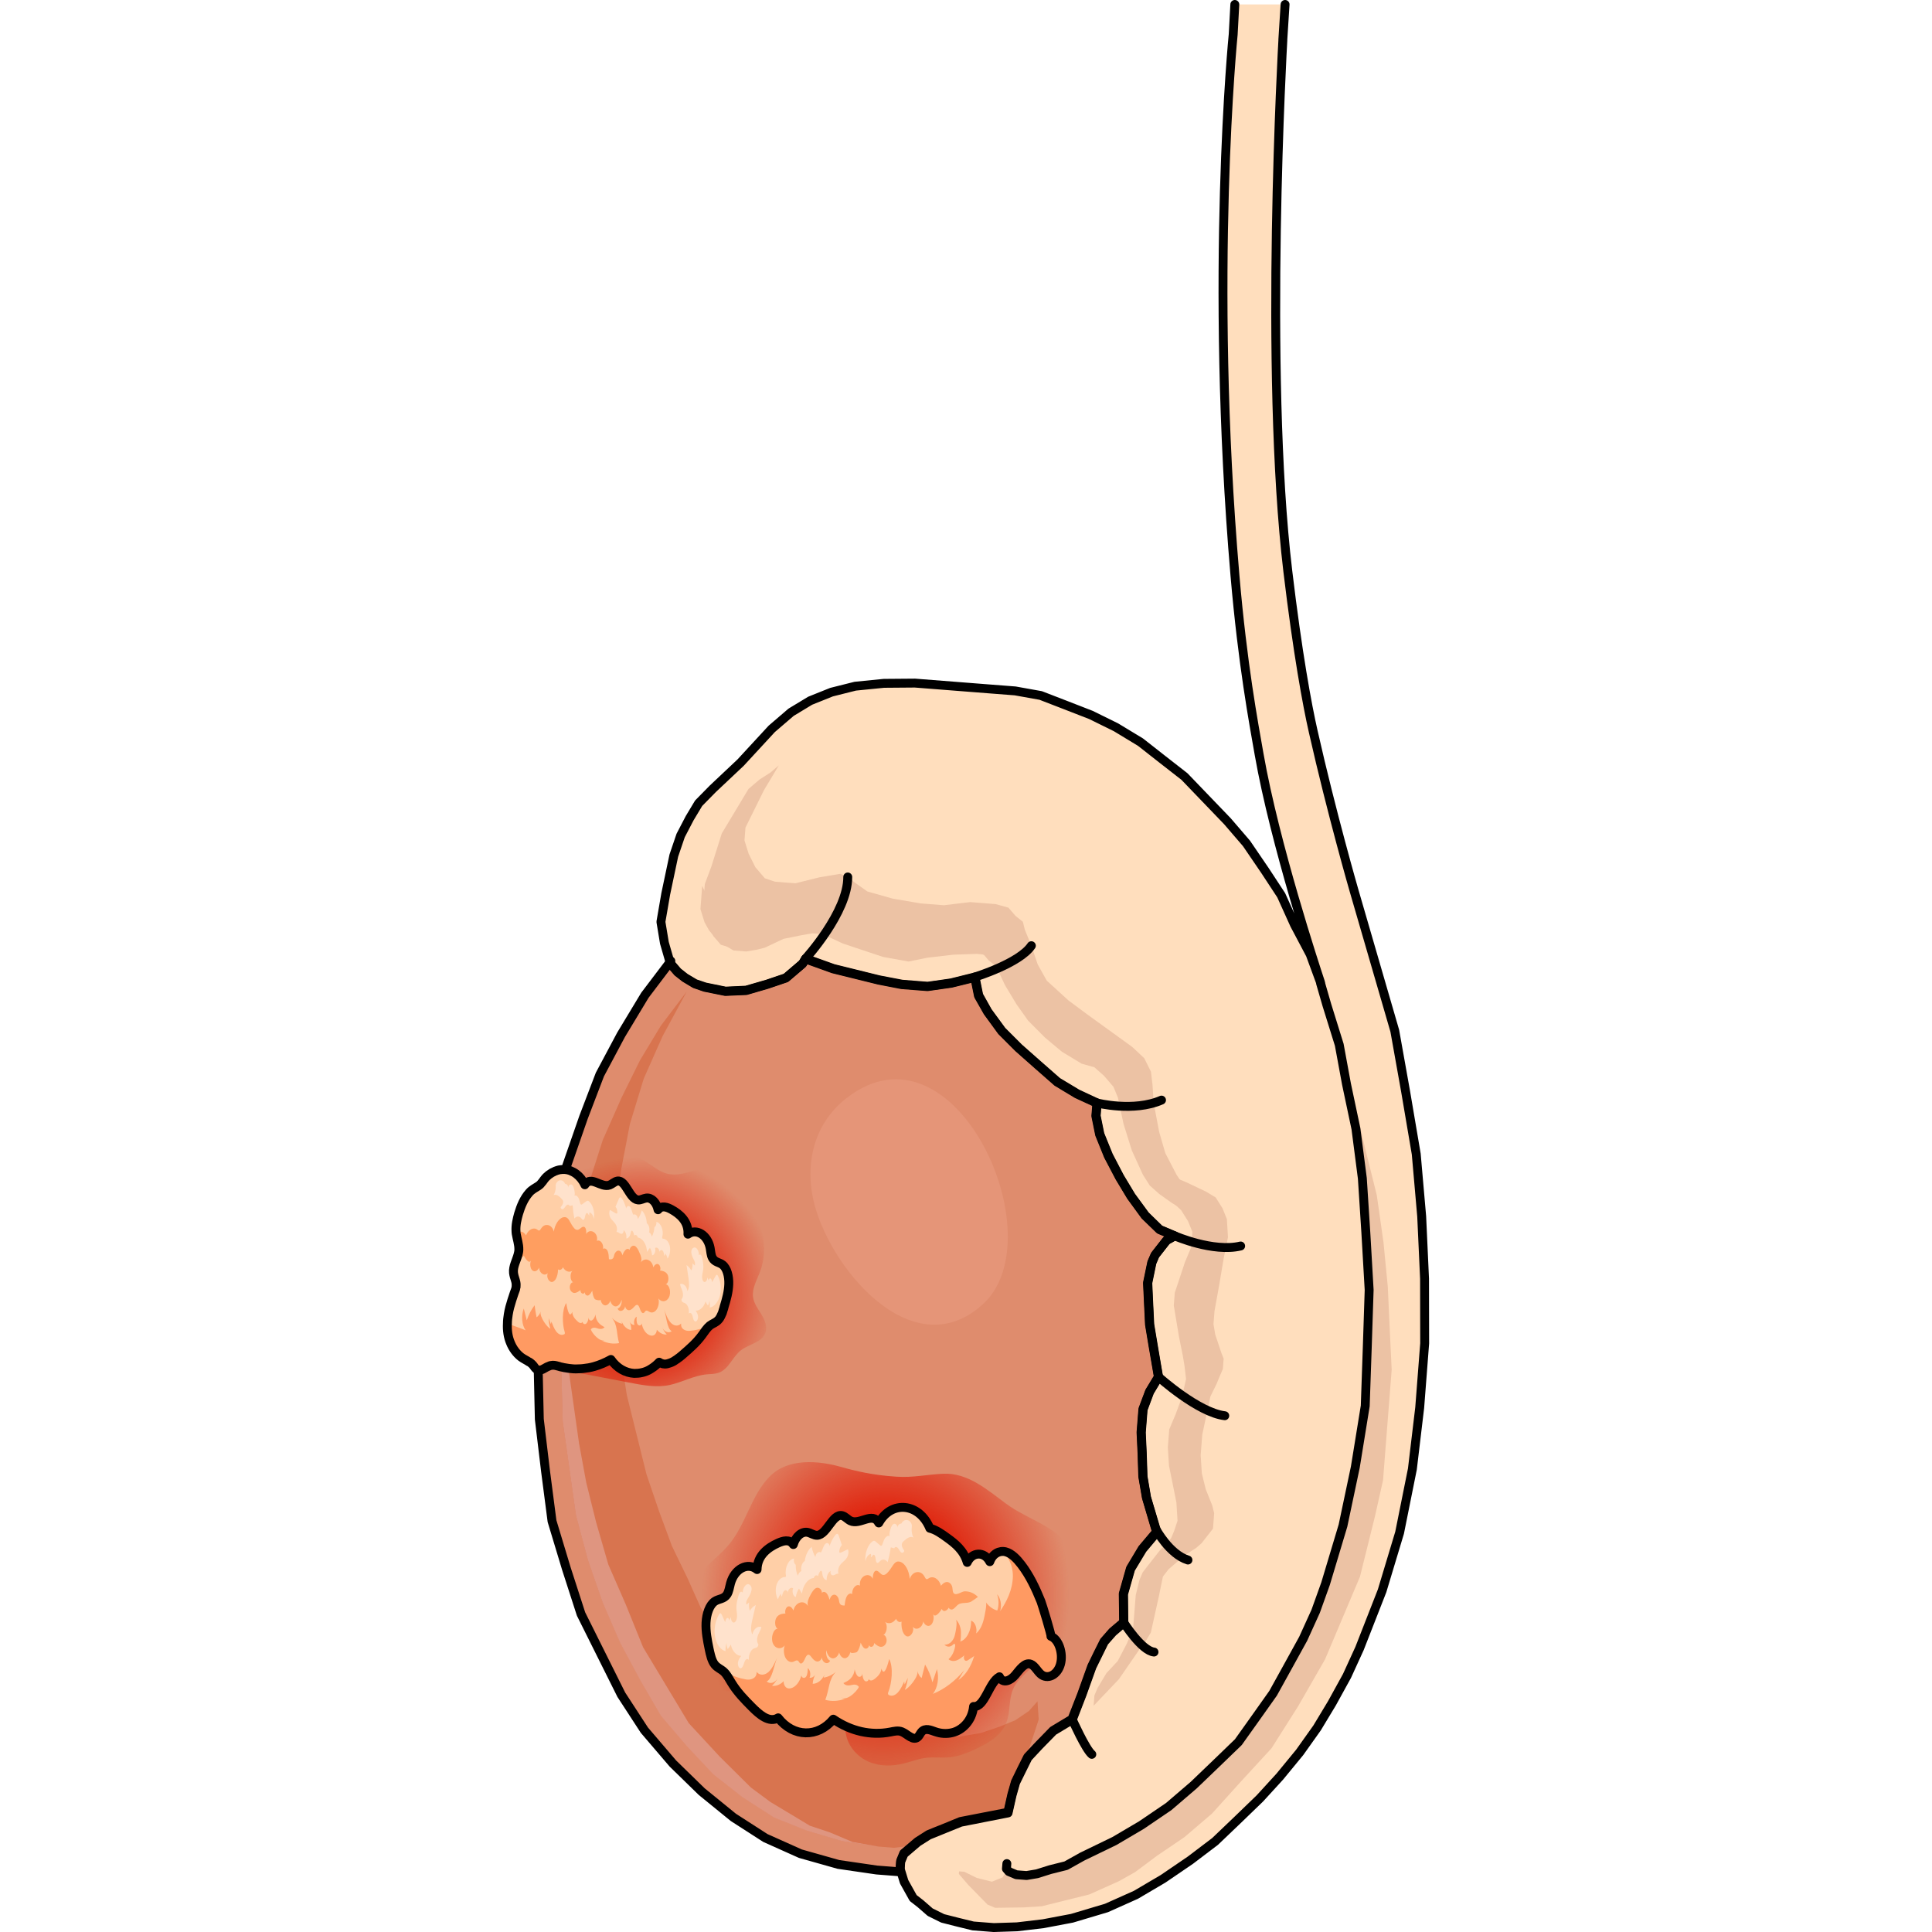 <?xml version="1.0" encoding="utf-8"?>
<!-- Created by: Science Figures, www.sciencefigures.org, Generator: Science Figures Editor -->
<svg version="1.1" id="Camada_1" xmlns="http://www.w3.org/2000/svg" xmlns:xlink="http://www.w3.org/1999/xlink" 
	 width="800px" height="800px" viewBox="0 0 104.072 217.077" enable-background="new 0 0 104.072 217.077"
	 xml:space="preserve">
<g>
	<g>
		<g>
			<g>
				<g>
					<polygon fill="#DF8C6D" points="18.874,107.976 18.874,107.976 18.85,108.265 19.649,109.196 20.468,109.845 21.582,110.51 
						22.713,110.893 25.007,111.363 27.342,111.254 29.721,110.564 31.813,109.856 33.061,108.791 33.684,108.254 34.016,107.705 
						37.129,108.821 42.262,110.091 44.84,110.583 47.733,110.814 50.378,110.435 53.049,109.769 53.469,111.843 54.487,113.666 
						56.066,115.821 57.955,117.712 60.128,119.632 62.306,121.543 64.526,122.878 66.775,123.93 66.662,125.373 67.082,127.445 
						68.056,129.846 69.32,132.271 70.607,134.41 72.187,136.565 73.808,138.149 74.653,138.499 75.494,138.861 74.584,139.369 
						73.937,140.192 73.291,141.016 72.934,141.861 72.464,144.149 72.57,146.485 72.684,148.82 73.078,151.175 73.677,154.712 
						72.673,156.38 71.938,158.359 71.736,160.958 71.843,163.293 71.93,165.917 72.329,168.276 73.483,172.146 71.876,174.059 
						70.54,176.279 70.135,177.697 69.732,179.124 69.773,182.325 68.529,183.392 67.57,184.477 66.879,185.882 66.191,187.279 
						65.075,190.392 63.984,193.214 61.844,194.502 60.261,196.12 58.995,197.478 58.304,198.877 57.613,200.279 57.211,201.702 
						56.762,203.698 51.446,204.744 49.646,205.474 47.844,206.206 46.622,206.979 45.685,207.777 45.062,208.312 44.705,209.16 
						44.617,210.315 42.012,210.114 37.702,209.485 33.43,208.278 29.497,206.517 25.898,204.199 22.346,201.308 19.102,198.146 
						15.902,194.403 13.307,190.419 11.043,185.882 8.782,181.348 7.141,176.272 5.522,170.912 4.797,165.326 4.095,159.459 
						3.964,153.629 4.15,147.539 4.89,141.778 5.921,136.044 7.195,130.911 9.067,125.529 10.901,120.73 13.281,116.264 
						15.96,111.821 18.874,107.976 					"/>
					<polygon fill="#D8744F" points="20.665,111.398 20.665,111.398 17.752,115.242 15.412,119.124 13.34,123.32 11.224,128.092 
						9.682,132.907 8.438,137.748 7.453,142.9 6.738,148.361 6.579,154.156 6.727,159.69 7.474,164.977 8.22,170.257 9.572,175.301 
						11.233,180.08 13.207,184.593 15.492,188.835 17.799,192.791 20.73,196.218 23.682,199.351 26.968,201.933 30.565,204.247 
						34.231,205.694 38.212,206.879 42.23,207.478 43.966,207.615 45.428,207.437 47.517,206.729 48.744,205.955 48.768,205.668 
						56.764,203.676 60.204,193.203 60.069,191.157 62.032,188.405 60.069,191.157 59.11,192.24 57.576,193.283 55.779,194.016 
						53.689,194.722 51.334,195.12 48.713,195.207 46.11,195.005 43.511,194.802 40.643,194.286 37.8,193.484 34.981,192.388 
						32.465,191.033 29.961,189.676 27.784,187.763 25.627,185.56 24.052,183.408 22.235,180.651 20.75,177.337 18.998,173.716 
						17.56,169.832 16.135,165.651 15.033,161.208 13.928,156.766 13.156,151.766 12.668,146.796 12.477,141.839 12.592,136.622 
						13.285,131.445 14.27,126.297 15.83,121.189 17.947,116.416 20.665,111.398 					"/>
					<polygon fill="#DF9580" points="42.136,207.471 42.136,207.471 38.125,206.872 34.153,205.691 30.501,204.24 26.913,201.929 
						23.634,199.354 20.688,196.218 17.76,192.791 15.464,188.843 13.183,184.601 11.217,180.083 9.56,175.311 8.213,170.272 
						7.466,164.986 6.721,159.701 6.572,154.178 6.736,148.38 7.435,154.243 8.557,162.167 9.37,166.59 10.475,171.03 
						11.845,175.78 13.812,180.287 15.756,185.087 18.322,189.351 20.891,193.619 24.366,197.373 27.865,200.842 30.057,202.467 
						32.275,203.8 34.491,205.134 36.75,205.888 39.277,206.959 42.136,207.471 					"/>
					<path fill="#FFDEBD" stroke="#000000" stroke-linecap="round" stroke-linejoin="round" stroke-miterlimit="10" d="M87.887,0.5
						c-0.084,1.338-0.167,2.649-0.251,3.946c0,0.028,0,0.028,0,0.097c0,0-2.133,37.114,0.558,59.631
						c1.101,9.202,2.175,15.03,2.858,18.028c2.077,9.202,4.587,17.874,4.587,17.874l4.573,15.741l1.213,6.79l1.199,7.055
						l0.613,7.013l0.321,6.999l0.014,7.264l-0.558,7.222l-0.823,6.902l-1.436,7.152l-1.966,6.525l-2.537,6.484l-1.408,3.081
						l-1.687,3.067l-1.673,2.775l-1.952,2.746l-2.245,2.733l-2.231,2.44l-2.51,2.426l-2.524,2.412l-2.774,2.105l-3.067,2.091
						l-3.053,1.799l-3.304,1.478l-3.876,1.157l-3.235,0.613l-2.942,0.349l-2.621,0.084l-2.314-0.181l-1.715-0.419l-1.701-0.432
						l-1.408-0.697l-1.087-0.948l-0.823-0.641l-1.018-1.827l-0.446-1.45l-0.014-0.042l0.07-0.865l0.349-0.85l0.627-0.53l0.669-0.571
						l0.265-0.223l1.227-0.781l0.92-0.376l0.46-0.181l0.418-0.167l1.799-0.739l5.312-1.032l0.446-1.993l0.404-1.422l0.683-1.409
						l0.697-1.394l1.269-1.352l1.575-1.618l2.133-1.283l1.101-2.816l1.115-3.109l0.683-1.409l0.697-1.394l0.948-1.087l1.255-1.06
						l-0.042-3.206l0.809-2.844l1.325-2.217l1.603-1.897L72.3,168.24l-0.404-2.356l-0.084-2.621l-0.111-2.328l0.209-2.607
						l0.739-1.966l1.004-1.659l-0.613-3.541l-0.39-2.356l-0.223-4.657l0.474-2.287l0.363-0.837l0.641-0.822l0.641-0.823l0.042-0.014
						l0.864-0.502l-1.673-0.711l-1.631-1.575l-1.575-2.161l-1.283-2.133l-1.269-2.412l-0.976-2.412l-0.418-2.063l0.112-1.45
						l-2.245-1.032l-2.217-1.338l-2.175-1.91l-2.175-1.925l-1.882-1.882l-1.575-2.161l-1.032-1.812l-0.418-2.063l-2.663,0.655
						l-2.649,0.376l-2.886-0.223l-2.579-0.502l-5.131-1.268L34,107.744l-0.335,0.558l-0.627,0.53l-1.241,1.059l-2.091,0.711
						l-2.384,0.697l-2.328,0.097l-2.287-0.46l-1.129-0.39l-1.115-0.669l-0.823-0.641l-0.795-0.92l-0.07-0.209l-0.627-2.175
						l-0.39-2.356l0.544-3.151l0.906-4.294l0.767-2.258l1.018-1.952l1.004-1.673l1.589-1.618l3.123-2.942l3.5-3.793l2.175-1.868
						l2.147-1.297l2.398-0.962l2.663-0.669l3.221-0.321l3.486-0.028l8.379,0.656l2.886,0.223l2.872,0.515l2.816,1.088l2.83,1.101
						l2.802,1.38l2.761,1.673l2.468,1.937l2.468,1.925l2.412,2.509l2.426,2.524l2.133,2.481l2.091,3.068l1.812,2.761l1.492,3.304
						l1.771,3.346l1.143,3.109c-0.558-1.687-5.117-15.504-6.887-25.584c-0.627-3.583-1.854-10.066-2.719-20.133
						c-2.9-33.894-0.195-60.774-0.195-60.774c0.056-1.129,0.125-2.259,0.181-3.36"/>
					<polygon fill="#ECC2A4" points="76.27,135.82 76.27,135.82 75.157,135.153 73.775,134.172 72.692,133.214 71.912,131.99 
						70.67,129.268 69.738,126.286 69.102,123.322 68.61,122.12 67.546,120.878 66.459,119.915 65.034,119.514 63.923,118.843 
						62.814,118.174 60.901,116.571 59.016,114.677 57.703,112.828 56.417,110.69 55.42,108.572 54.596,107.925 54.064,107.304 
						53.219,106.947 52.064,106.856 49.439,106.943 46.258,106.694 43.367,106.466 40.5,105.951 37.676,104.86 35.988,104.143 
						34.833,104.052 33.652,104.25 32.453,104.742 30.336,105.742 29.137,106.232 27.669,106.405 25.911,106.564 24.49,106.152 
						23.686,105.22 22.915,103.997 22.734,102.527 22.556,101.06 22.693,99.322 23.432,97.341 24.595,93.644 26.599,90.311 
						27.599,88.644 28.85,87.576 30.07,86.796 31.005,85.994 29.338,88.777 27.952,91.583 27.259,92.982 27.146,94.428 
						27.613,95.921 28.37,97.439 29.434,98.683 30.567,99.062 31.724,99.156 32.88,99.243 35.55,98.579 36.728,98.38 37.909,98.182 
						38.75,98.535 39.572,99.186 40.953,100.163 43.798,100.969 46.955,101.507 49.556,101.712 52.489,101.359 53.942,101.47 
						55.382,101.587 56.801,101.984 57.609,102.917 58.424,103.568 58.648,104.463 59.38,106.257 60.091,108.359 61.11,110.181 
						63.55,112.409 65.749,114.041 70.706,117.625 72.063,118.897 72.817,120.412 72.991,121.882 73.124,123.93 73.74,127.181 
						74.429,129.56 75.695,131.994 77.512,134.752 76.27,135.82 					"/>
					<polygon fill="#ECC2A4" points="73.525,133.449 73.525,133.449 76.216,135.987 76.987,137.214 77.475,138.414 77.407,139.275 
						77.337,140.145 76.627,141.839 75.876,144.107 75.496,145.24 75.383,146.687 75.971,150.221 76.39,152.289 76.588,153.47 
						76.76,154.94 76.316,156.936 75.584,158.918 74.873,160.603 74.714,162.633 74.843,164.679 75.263,166.753 75.677,168.821 
						75.804,170.867 75.429,172 75.074,172.845 73.812,174.204 72.527,175.843 71.888,176.669 71.527,177.518 71.108,179.226 
						70.949,181.253 70.812,182.987 70.104,184.676 69.085,186.628 67.819,187.987 66.821,189.654 66.464,190.499 66.374,191.658 
						69.211,188.676 71.494,185.366 72.133,184.543 72.803,183.434 73.248,181.427 73.692,179.427 74.161,177.139 74.802,176.314 
						75.422,175.78 76.664,174.712 77.88,173.936 78.499,173.401 79.139,172.583 79.786,171.76 79.854,170.889 79.919,170.023 
						79.701,169.139 78.974,167.333 78.534,165.553 78.403,163.507 78.581,161.193 79.499,156.899 80.187,155.5 80.538,154.651 
						80.898,153.81 80.985,152.652 80.743,152.047 80.043,149.958 79.843,148.781 79.956,147.33 80.47,144.467 81.004,141.304 
						81.471,139.016 81.346,136.968 80.858,135.763 80.089,134.543 78.98,133.878 76.756,132.824 75.911,132.471 75.385,131.85 
						73.525,133.449 					"/>
					<polygon fill="#ECC2A4" points="93.989,117.405 93.989,117.405 94.802,121.832 95.868,126.854 96.593,132.43 96.992,138.565 
						97.358,144.986 97.151,151.365 96.922,158.03 95.8,164.921 94.419,171.492 92.453,178.026 91.338,181.139 89.931,184.222 
						88.24,187.286 86.547,190.351 84.591,193.105 82.627,195.861 80.115,198.271 77.594,200.698 74.793,203.088 71.721,205.179 
						68.673,206.975 65.047,208.727 63.222,209.748 61.446,210.19 59.953,210.652 58.775,210.853 57.618,210.763 56.772,210.406 
						56.511,210.095 56.555,209.513 56.489,210.38 56.152,210.94 55.552,211.178 54.947,211.426 53.239,210.997 51.84,210.308 
						51.256,210.265 51.234,210.554 52.306,211.8 54.459,214.001 55.302,214.358 58.504,214.315 60.548,214.186 63.219,213.52 
						65.888,212.86 69.2,211.376 71.028,210.354 73.498,208.509 76.57,206.426 79.684,203.763 82.867,200.236 86.36,196.438 
						89.345,191.726 92.375,186.449 94.872,180.54 96.301,177.159 97.151,173.741 97.998,170.322 98.894,166.318 99.186,162.564 
						99.526,158.232 99.865,153.903 99.641,149.232 99.428,144.569 98.944,139.589 98.194,134.301 96.867,128.965 95.562,123.34 
						93.989,117.405 					"/>
					<polygon fill="#ECC2A4" points="55.197,107.917 55.197,107.917 54.374,107.268 53.219,107.178 50.592,107.268 47.657,107.614 
						45.587,108.037 42.72,107.522 40.449,106.766 38.182,106.004 35.937,104.958 34.78,104.867 33.604,105.069 31.534,105.488 
						29.423,106.485 28.528,106.708 27.349,106.908 25.906,106.792 24.795,106.121 23.972,105.477 23.174,104.546 22.662,103.633 
						22.198,102.145 22.287,100.99 22.396,99.546 23.399,101.659 24.42,103.481 24.954,104.098 25.822,104.171 26.978,104.257 
						28.443,104.084 30.824,103.398 32.892,102.98 34.918,103.135 37.473,103.917 39.72,104.965 42.299,105.459 46.925,105.821 
						51.572,105.89 52.995,106.291 53.866,106.363 54.975,107.03 55.507,107.651 55.197,107.917 					"/>
					<polyline fill="none" stroke="#000000" stroke-linecap="round" stroke-linejoin="round" stroke-miterlimit="10" points="
						56.627,209.391 56.627,209.391 56.579,209.975 56.851,210.286 57.692,210.644 58.84,210.731 60.019,210.532 61.505,210.066 
						63.28,209.622 65.1,208.604 68.714,206.853 71.753,205.062 74.817,202.979 77.612,200.582 80.128,198.168 82.634,195.748 
						84.591,193.002 86.542,190.249 88.235,187.188 89.922,184.128 91.323,181.044 92.436,177.939 94.393,171.416 95.778,164.849 
						96.894,157.969 97.125,151.308 97.334,144.94 96.963,138.524 96.569,132.399 95.848,126.824 94.787,121.802 93.974,117.388 
						92.584,112.924 91.896,110.546 					"/>
					<polygon fill="none" stroke="#000000" stroke-linecap="round" stroke-linejoin="round" stroke-miterlimit="10" points="
						18.874,107.976 18.874,107.976 18.85,108.265 19.649,109.196 20.468,109.845 21.582,110.51 22.713,110.893 25.007,111.363 
						27.342,111.254 29.721,110.564 31.813,109.856 33.061,108.791 33.684,108.254 34.016,107.705 37.129,108.821 42.262,110.091 
						44.84,110.583 47.733,110.814 50.378,110.435 53.049,109.769 53.469,111.843 54.487,113.666 56.066,115.821 57.955,117.712 
						60.128,119.632 62.306,121.543 64.526,122.878 66.775,123.93 66.662,125.373 67.082,127.445 68.056,129.846 69.32,132.271 
						70.607,134.41 72.187,136.565 73.808,138.149 74.653,138.499 75.494,138.861 74.584,139.369 73.937,140.192 73.291,141.016 
						72.934,141.861 72.464,144.149 72.57,146.485 72.684,148.82 73.078,151.175 73.677,154.712 72.673,156.38 71.938,158.359 
						71.736,160.958 71.843,163.293 71.93,165.917 72.329,168.276 73.483,172.146 71.876,174.059 70.54,176.279 70.135,177.697 
						69.732,179.124 69.773,182.325 68.529,183.392 67.57,184.477 66.879,185.882 66.191,187.279 65.075,190.392 63.984,193.214 
						61.844,194.502 60.261,196.12 58.995,197.478 58.304,198.877 57.613,200.279 57.211,201.702 56.762,203.698 51.446,204.744 
						49.646,205.474 47.844,206.206 46.622,206.979 45.685,207.777 45.062,208.312 44.705,209.16 44.617,210.315 42.012,210.114 
						37.702,209.485 33.43,208.278 29.497,206.517 25.898,204.199 22.346,201.308 19.102,198.146 15.902,194.403 13.307,190.419 
						11.043,185.882 8.782,181.348 7.141,176.272 5.522,170.912 4.797,165.326 4.095,159.459 3.964,153.629 4.15,147.539 
						4.89,141.778 5.921,136.044 7.195,130.911 9.067,125.529 10.901,120.73 13.281,116.264 15.96,111.821 18.874,107.976 					"/>
				</g>
				<path fill="#E59578" d="M53.955,146.52c-8.027,7.355-17.574-4.455-19.114-11.889c-0.882-4.253,0.262-8.53,3.798-11.271
					C50.811,113.923,62.132,139.031,53.955,146.52z"/>
				<path fill="none" stroke="#000000" stroke-linecap="round" stroke-linejoin="round" stroke-miterlimit="10" d="M34.016,107.705
					c0,0,4.748-5.199,4.734-9.17"/>
				<path fill="none" stroke="#000000" stroke-linecap="round" stroke-linejoin="round" stroke-miterlimit="10" d="M53.049,109.769
					c0,0,4.998-1.534,6.331-3.512"/>
				<path fill="none" stroke="#000000" stroke-linecap="round" stroke-linejoin="round" stroke-miterlimit="10" d="M66.775,123.93
					c0,0,4.092,1.046,7.229-0.325"/>
				<path fill="none" stroke="#000000" stroke-linecap="round" stroke-linejoin="round" stroke-miterlimit="10" d="M75.494,138.861
					c0,0,4.31,1.882,7.401,1.137"/>
				<path fill="none" stroke="#000000" stroke-linecap="round" stroke-linejoin="round" stroke-miterlimit="10" d="M73.677,154.712
					c0,0,4.444,4.007,7.434,4.357"/>
				<path fill="none" stroke="#000000" stroke-linecap="round" stroke-linejoin="round" stroke-miterlimit="10" d="M73.387,171.832
					c0,0,1.499,2.802,3.588,3.451"/>
				<path fill="none" stroke="#000000" stroke-linecap="round" stroke-linejoin="round" stroke-miterlimit="10" d="M69.773,182.325
					c0,0,1.994,3.159,3.388,3.296"/>
				<path fill="none" stroke="#000000" stroke-linecap="round" stroke-linejoin="round" stroke-miterlimit="10" d="M63.984,193.214
					c0,0,1.493,3.333,2.188,3.902"/>
			</g>
		</g>
	</g>
	<radialGradient id="SVGID_1_" cx="15.495" cy="145.493" r="22.537" gradientUnits="userSpaceOnUse">
		<stop  offset="0.304" style="stop-color:#E02610"/>
		<stop  offset="0.687" style="stop-color:#E02610;stop-opacity:0"/>
	</radialGradient>
	<path fill="url(#SVGID_1_)" d="M6.834,153.126c-0.027,0.238-0.037,0.504,0.116,0.688c0.138,0.167,0.368,0.217,0.58,0.258
		c2.205,0.421,4.41,0.843,6.614,1.264c1.497,0.286,3.088,0.612,4.602,0.279c1.404-0.309,2.691-1.048,4.135-1.192
		c0.473-0.047,0.963-0.029,1.408-0.197c1.104-0.417,1.516-1.774,2.446-2.5c0.908-0.709,2.351-0.875,2.756-1.953
		c0.255-0.681-0.048-1.44-0.425-2.061c-0.377-0.621-0.844-1.225-0.951-1.944c-0.143-0.967,0.394-1.884,0.749-2.796
		c1.064-2.731,0.37-6.131-1.865-8.027c-0.458-0.389-0.971-0.714-1.404-1.131c-0.865-0.833-1.046-3.049-2.545-2.742
		c-1.563,0.321-3.12,1.206-4.658,0.781c-0.848-0.234-1.536-0.837-2.281-1.305c-1.421-0.892-3.186-1.31-4.814-0.905
		c-1.345,0.335-2.607,1.3-3.148,2.597c-0.524,1.256,0.911,2.475-0.164,3.59c-1.577,1.636-3.208,3.683-2.812,5.921
		c0.385,2.181,2.488,3.632,2.921,5.784C8.482,149.468,7.052,151.204,6.834,153.126z"/>
	<g>
		<g>
			<path fill="#FFCFA7" d="M25.382,144.273c-0.028,0.878-0.265,1.715-0.516,2.537c-0.028,0.126-0.056,0.251-0.112,0.391
				c-0.042,0.111-0.07,0.209-0.098,0.321c-0.042,0.084-0.084,0.167-0.112,0.237c-0.042,0.097-0.084,0.195-0.139,0.279
				c-0.07,0.111-0.126,0.209-0.223,0.293c-0.279,0.293-0.627,0.376-0.934,0.613c-0.321,0.265-0.586,0.669-0.864,1.059
				c-0.641,0.878-1.394,1.52-2.147,2.175c-0.084,0.084-0.181,0.153-0.265,0.223c-0.098,0.084-0.181,0.153-0.279,0.209
				c-0.084,0.069-0.167,0.14-0.279,0.195c-0.084,0.069-0.181,0.125-0.279,0.181c-0.139,0.069-0.251,0.125-0.39,0.167
				c-0.181,0.069-0.363,0.112-0.544,0.112c-0.139,0-0.279-0.029-0.418-0.084c0,0,0,0-0.014-0.014
				c-0.07-0.014-0.139-0.056-0.209-0.112c-0.237,0.251-0.488,0.46-0.739,0.628c-0.139,0.097-0.265,0.167-0.404,0.251
				c-0.265,0.14-0.53,0.238-0.809,0.293c-0.279,0.069-0.572,0.084-0.85,0.084c-0.976-0.056-1.938-0.572-2.621-1.562
				c-0.627,0.349-1.255,0.613-1.896,0.794c-0.39,0.112-0.795,0.181-1.213,0.223c-0.125,0.014-0.265,0.028-0.39,0.028
				c-0.139,0-0.279,0.014-0.404,0.014c-0.139,0-0.279,0-0.404-0.014c-0.139-0.014-0.279-0.028-0.404-0.042
				c-0.139-0.014-0.293-0.042-0.432-0.069c-0.098-0.014-0.195-0.028-0.279-0.056c-0.084-0.014-0.167-0.042-0.265-0.056
				c-0.042-0.014-0.084-0.028-0.125-0.042c-0.042-0.014-0.084-0.028-0.126-0.042H6.156c-0.237-0.069-0.488-0.125-0.739-0.069
				c-0.042,0-0.084,0.014-0.126,0.028c-0.098,0.042-0.223,0.084-0.335,0.139c-0.167,0.098-0.321,0.182-0.474,0.265
				c-0.307,0.153-0.6,0.223-0.823-0.056c-0.056-0.056-0.098-0.14-0.139-0.223c0-0.014-0.014-0.014-0.014-0.028
				c-0.042-0.084-0.084-0.167-0.139-0.237c-0.084-0.112-0.195-0.195-0.307-0.251c-0.028-0.014-0.07-0.014-0.098-0.028
				c-0.014,0-0.014-0.014-0.028,0c-0.279-0.195-0.586-0.321-0.906-0.558c-0.516-0.404-0.92-0.962-1.171-1.575
				c-0.293-0.684-0.39-1.436-0.349-2.189c0-0.349,0.042-0.683,0.098-1.031c0.084-0.544,0.237-1.074,0.404-1.603
				c-0.042,0.014-0.098,0.014-0.153,0.014l0.056-0.725c0.056,0.14,0.125,0.279,0.209,0.376c0.084-0.278,0.181-0.543,0.279-0.809
				c0.028-0.083,0.056-0.167,0.056-0.237c-0.167,0.028-0.321-0.028-0.446-0.167l0.056-0.418c0.112,0.167,0.251,0.293,0.418,0.363
				c0.042-0.516-0.223-0.851-0.293-1.464c-0.07-0.711,0.335-1.366,0.516-2.063c0.042-0.167,0.084-0.349,0.084-0.53
				c0.014-0.6-0.195-1.185-0.293-1.771c-0.014-0.097-0.028-0.209-0.028-0.307c-0.042-0.669,0.112-1.324,0.293-1.965
				c0.251-0.837,0.6-1.701,1.199-2.37c0.307-0.349,0.655-0.502,1.032-0.753h0.167c0.07-0.14,0.153-0.265,0.223-0.39
				c0.07-0.07,0.125-0.153,0.181-0.237c0.056-0.07,0.098-0.126,0.153-0.195c0.084-0.112,0.195-0.209,0.293-0.293
				c0.084-0.084,0.167-0.154,0.265-0.209c0.139-0.112,0.293-0.195,0.46-0.265c0.084-0.056,0.181-0.084,0.265-0.112
				c0.056-0.028,0.112-0.042,0.167-0.056c0.084-0.014,0.153-0.042,0.237-0.056c0.418-0.07,0.809-0.028,1.157,0.097
				c0.237,0.084,0.46,0.195,0.669,0.363c0.098,0.083,0.195,0.167,0.293,0.251c0.098,0.098,0.181,0.195,0.265,0.293
				c0.167,0.21,0.307,0.432,0.418,0.684c0.697-1.074,1.826,0.39,2.788,0.028c0.293-0.112,0.558-0.391,0.864-0.446
				c0.962-0.167,1.352,2.021,2.314,2.119c0.307,0.042,0.613-0.167,0.934-0.209c0.586-0.084,1.157,0.488,1.325,1.311
				c0.418-0.53,1.032-0.293,1.534-0.014c0.878,0.488,1.91,1.325,1.826,2.761c0.962-0.697,2.217,0.097,2.496,1.562
				c0.07,0.376,0.084,0.808,0.251,1.101c0.265,0.502,0.767,0.487,1.129,0.767C25.187,142.488,25.41,143.408,25.382,144.273z"/>
			<path fill="#FF9E60" d="M18.648,145.792c-0.279,0.53-0.864,0.544-1.171,0.098c0.098,0.39,0.028,0.892-0.181,1.212
				c-0.195,0.321-0.53,0.46-0.809,0.307c-0.139-0.069-0.307-0.223-0.46-0.112c-0.056,0.056-0.112,0.167-0.181,0.209
				c-0.167,0.126-0.335-0.125-0.418-0.362c-0.084-0.251-0.181-0.544-0.363-0.53c-0.125,0-0.223,0.126-0.321,0.223
				c-0.167,0.195-0.363,0.363-0.558,0.376c-0.209,0.014-0.418-0.167-0.446-0.46c-0.07,0.544-0.669,0.753-0.85,0.279
				c0.293-0.07,0.53-0.585,0.446-1.004c-0.084,0.404-0.349,0.725-0.627,0.753c-0.279,0.028-0.544-0.251-0.641-0.627
				c-0.098,0.321-0.363,0.543-0.6,0.515c-0.237-0.027-0.446-0.306-0.488-0.655c0,0.181-0.572,0.028-0.627-0.028
				c-0.181-0.181-0.293-0.656-0.307-0.962c-0.126,0.209-0.265,0.446-0.446,0.53c-0.167,0.069-0.404-0.084-0.39-0.362
				c-0.125,0.321-0.53,0.125-0.488-0.238c-0.223,0.167-0.46,0.321-0.683,0.321c-0.237,0-0.488-0.223-0.516-0.558
				c-0.042-0.321,0.167-0.669,0.376-0.641c-0.349-0.153-0.404-1.018-0.07-1.297c-0.376,0.238-0.837,0.07-1.073-0.39
				c-0.126,0.265-0.376,0.376-0.558,0.237c0,0.404-0.098,0.837-0.279,1.129c-0.084,0.112-0.181,0.209-0.307,0.265
				c-0.363,0.153-0.795-0.488-0.558-0.976c-0.376,0.39-0.948,0.042-0.99-0.614c-0.153,0.377-0.516,0.53-0.753,0.307
				c-0.251-0.223-0.307-0.767-0.139-1.129c-0.237,0.488-0.697-0.278-0.823-0.53c-0.237,0.418-0.6,0.014-0.641-0.14
				c0.042-0.167,0.084-0.349,0.084-0.53c0.014-0.6-0.195-1.185-0.293-1.771c-0.014-0.097-0.028-0.209-0.028-0.307
				c0.335,0.028,0.558,0.056,0.572,0.056c0.209,0.014,0.418,0.182,0.558,0.419c0.251-0.656,0.85-0.962,1.269-0.641
				c0.07,0.042,0.139,0.112,0.209,0.097c0.098-0.014,0.153-0.14,0.223-0.237c0.418-0.656,1.241-0.446,1.422,0.362
				c0.112-0.781,0.558-1.505,1.074-1.617c0.53-0.112,0.641,0.376,0.934,0.836c0.167,0.266,0.363,0.586,0.627,0.586
				c0.265,0.014,0.488-0.404,0.739-0.349c0.237,0.028,0.293,0.474,0.265,0.808c0.39-0.697,1.408-0.167,1.199,0.781
				c0.363-0.209,0.781,0.321,0.697,0.893c0.195-0.14,0.432,0.028,0.53,0.293c0.098,0.251,0.112,0.572,0.125,0.865
				c0.167,0.042,0.376,0.042,0.502-0.167c0.056-0.097,0.07-0.251,0.111-0.376c0.098-0.265,0.307-0.446,0.502-0.418
				c0.195,0.028,0.362,0.251,0.39,0.53c0.098-0.223,0.195-0.446,0.349-0.6c0.139-0.153,0.349-0.181,0.474-0.014
				c0.042-0.363,0.376-0.558,0.6-0.432c0.223,0.125,0.376,0.432,0.502,0.739c0.153,0.307,0.307,0.725,0.167,1.088
				c0.446-0.613,1.269-0.279,1.394,0.572c0.112-0.266,0.335-0.447,0.544-0.363c0.195,0.07,0.321,0.446,0.209,0.711
				c0.307,0.042,0.641,0.111,0.837,0.446c0.195,0.334,0.112,1.031-0.209,1.102C18.732,144.342,18.941,145.249,18.648,145.792z"/>
			<path fill="#FF9A62" d="M1.29,145.946c-0.084,0.069-0.181,0.097-0.279,0.125c-0.042,0.014-0.098,0.014-0.153,0.014l0.056-0.725
				c0.056,0.14,0.125,0.279,0.209,0.376C1.179,145.82,1.234,145.89,1.29,145.946z"/>
			<path fill="#FF9A62" d="M1.806,144.552c-0.111,0.097-0.237,0.139-0.349,0.139c-0.167,0.028-0.321-0.028-0.446-0.167l0.056-0.418
				c0.112,0.167,0.251,0.293,0.418,0.363C1.583,144.523,1.694,144.552,1.806,144.552z"/>
			<path fill="#FF9A62" d="M24.755,147.201c-0.042,0.111-0.07,0.209-0.098,0.321c-0.042,0.084-0.084,0.167-0.112,0.237
				c-0.042,0.097-0.084,0.195-0.139,0.279c-0.07,0.111-0.126,0.209-0.223,0.293c-0.279,0.293-0.627,0.376-0.934,0.613
				c-0.321,0.265-0.586,0.669-0.864,1.059c-0.641,0.878-1.394,1.52-2.147,2.175c-0.084,0.084-0.181,0.153-0.265,0.223
				c-0.098,0.084-0.181,0.153-0.279,0.209c-0.084,0.069-0.167,0.14-0.279,0.195c-0.084,0.069-0.181,0.125-0.279,0.181
				c-0.139,0.069-0.251,0.125-0.39,0.167c-0.181,0.069-0.363,0.112-0.544,0.112c-0.139,0-0.279-0.029-0.418-0.084
				c0,0,0,0-0.014-0.014c-0.07-0.028-0.139-0.069-0.209-0.125v0.014c-0.237,0.251-0.488,0.46-0.739,0.628
				c-0.139,0.097-0.265,0.167-0.404,0.251c-0.265,0.14-0.53,0.238-0.809,0.293c-0.279,0.069-0.572,0.084-0.85,0.084
				c-0.976-0.056-1.938-0.572-2.621-1.562c-0.627,0.349-1.255,0.613-1.896,0.794c-0.39,0.112-0.795,0.181-1.213,0.223
				c-0.125,0.014-0.265,0.028-0.39,0.028c-0.139,0-0.279,0.014-0.404,0.014c-0.139,0-0.279,0-0.404-0.014
				c-0.139-0.014-0.279-0.028-0.404-0.042c-0.139-0.014-0.293-0.042-0.432-0.069c-0.098-0.014-0.195-0.028-0.279-0.056
				c-0.084-0.028-0.181-0.042-0.265-0.069c-0.042,0-0.084-0.014-0.125-0.028c-0.042-0.014-0.084-0.028-0.126-0.042H6.156
				c-0.237-0.069-0.488-0.125-0.739-0.069c-0.042,0-0.084,0-0.126,0.014c-0.098,0.042-0.223,0.098-0.335,0.153
				c-0.167,0.098-0.321,0.182-0.474,0.265c-0.307,0.153-0.6,0.223-0.823-0.056c-0.056-0.056-0.098-0.14-0.139-0.223
				c0-0.014-0.014-0.014-0.014-0.028c-0.042-0.084-0.084-0.167-0.139-0.237l0.014-0.014c-0.098-0.125-0.195-0.195-0.321-0.237
				c-0.028-0.014-0.07-0.014-0.098-0.028c-0.014,0-0.014-0.014-0.028,0c-0.279-0.195-0.586-0.321-0.906-0.558
				c-0.516-0.404-0.92-0.962-1.171-1.575c-0.293-0.684-0.39-1.436-0.349-2.189c0.906,0.335,1.757,0.628,2.05,0.767
				c-0.432-0.585-0.516-1.645-0.209-2.454c0.112,0.447,0.223,0.879,0.335,1.325c0.209-0.628,0.516-1.213,0.878-1.687
				c0.056,0.46,0.139,0.906,0.223,1.352c0.195-0.125,0.376-0.362,0.46-0.669c-0.167,0.599,0.767,1.84,1.088,1.952
				c-0.112-0.376-0.181-0.781-0.195-1.185c0.084,0.209,0.167,0.432,0.251,0.669c0.028-0.097,0.056-0.195,0.07-0.293
				c0.139,0.404,0.307,0.809,0.53,1.115c0.237,0.307,0.558,0.475,0.864,0.335c0.042-0.014,0.084-0.028,0.098-0.084
				c0.028-0.069,0.014-0.153-0.014-0.223c-0.265-0.822-0.321-2.468,0.181-3.221c0.042,0.209,0.293,1.952,0.683,0.99
				c0,0.46,0.279,0.781,0.544,1.032c0.181,0.181,0.446,0.349,0.613,0.097c0.028,0.251,0.265,0.321,0.418,0.181
				c0.153-0.139,0.223-0.418,0.265-0.683c-0.028,0.293,0.237,0.446,0.404,0.307c0.181-0.126,0.293-0.391,0.376-0.641
				c-0.014,0.376,0.139,0.711,0.335,0.934c0.195,0.237,0.432,0.362,0.669,0.502c-0.195,0.209-0.446,0.223-0.669,0.167
				c-0.307-0.084-0.6-0.238-0.878,0.069c0.139,0.46,1.004,1.422,1.52,1.227c-0.084,0.056-0.167,0.07-0.251,0.056
				c0.613,0.293,1.269,0.391,1.91,0.265c-0.321-1.101-0.125-2.008-0.823-2.844c0.349,0.349,0.739,0.586,1.171,0.67
				c-0.028-0.098-0.042-0.195-0.07-0.293c0.209,0.572,0.641,0.962,1.088,0.991c0-0.363-0.07-0.739-0.223-1.018
				c0.126,0.293,0.349,0.475,0.586,0.447c-0.125-0.321,0-0.795,0.251-0.92c-0.028,0.293-0.042,0.613,0.084,0.837
				c0.125,0.223,0.432,0.209,0.474-0.084c0.112,0.656,0.474,1.185,0.92,1.338c0.167,0.056,0.335,0.069,0.502-0.042
				c0.153-0.098,0.279-0.335,0.279-0.586c0.307,0.363,0.697,0.572,1.115,0.544c-0.209-0.223-0.376-0.488-0.502-0.794
				c0.209,0.474,0.683,0.683,1.06,0.418c-0.544-0.278-0.613-1.756-0.85-2.454c0.195,0.558,0.39,1.115,0.725,1.478
				c0.335,0.376,0.823,0.488,1.185,0.111c-0.084,0.656,0.53,0.865,0.962,0.823c1.311-0.112,2.956-0.613,3.332-2.482
				C24.462,147.103,24.615,147.145,24.755,147.201z"/>
			<path fill="none" stroke="#000000" stroke-linecap="round" stroke-linejoin="round" stroke-miterlimit="10" d="M25.382,144.273
				c-0.028,0.878-0.265,1.715-0.516,2.537c-0.028,0.126-0.056,0.251-0.112,0.391c-0.042,0.111-0.07,0.209-0.098,0.321
				c-0.042,0.084-0.084,0.167-0.112,0.237c-0.042,0.097-0.084,0.195-0.139,0.279c-0.07,0.111-0.126,0.209-0.223,0.293
				c-0.279,0.293-0.627,0.376-0.934,0.613c-0.321,0.265-0.586,0.669-0.864,1.059c-0.641,0.878-1.394,1.52-2.147,2.175
				c-0.084,0.084-0.181,0.153-0.265,0.223c-0.098,0.084-0.181,0.153-0.279,0.209c-0.084,0.069-0.167,0.14-0.279,0.195
				c-0.084,0.069-0.181,0.125-0.279,0.181c-0.139,0.069-0.251,0.125-0.39,0.167c-0.181,0.069-0.363,0.112-0.544,0.112
				c-0.153,0-0.279-0.029-0.432-0.098c-0.07-0.014-0.139-0.056-0.209-0.112c-0.237,0.251-0.488,0.46-0.739,0.628
				c-0.139,0.097-0.265,0.167-0.404,0.251c-0.265,0.14-0.53,0.238-0.809,0.293c-0.279,0.069-0.572,0.084-0.85,0.084
				c-0.976-0.056-1.938-0.572-2.621-1.562c-0.627,0.349-1.255,0.613-1.896,0.794c-0.39,0.112-0.795,0.181-1.213,0.223
				c-0.125,0.014-0.265,0.028-0.39,0.028c-0.139,0-0.279,0.014-0.404,0.014c-0.139,0-0.279,0-0.404-0.014
				c-0.139-0.014-0.279-0.028-0.404-0.042c-0.139-0.014-0.293-0.042-0.432-0.069c-0.098-0.014-0.195-0.028-0.279-0.056
				c-0.084-0.014-0.167-0.042-0.265-0.056c-0.042-0.014-0.084-0.028-0.125-0.042c-0.056-0.014-0.112-0.028-0.167-0.042
				c-0.237-0.069-0.488-0.125-0.739-0.069c-0.042,0-0.084,0.014-0.126,0.028c-0.098,0.042-0.223,0.084-0.335,0.139
				c-0.167,0.098-0.321,0.182-0.474,0.265c-0.349,0.153-0.655,0.167-0.962-0.279c0-0.014-0.014-0.014-0.014-0.028
				c-0.167-0.237-0.349-0.39-0.544-0.516c-0.014,0-0.014-0.014-0.028,0c-0.279-0.195-0.586-0.321-0.906-0.558
				c-0.516-0.404-0.92-0.962-1.171-1.575c-0.293-0.684-0.39-1.436-0.349-2.189c0-0.349,0.042-0.683,0.098-1.031
				c0.084-0.544,0.237-1.074,0.404-1.603c0.042-0.112,0.07-0.223,0.112-0.335c0.084-0.278,0.181-0.543,0.279-0.809
				c0.028-0.083,0.056-0.167,0.056-0.237c0.028-0.084,0.042-0.153,0.028-0.223c0.042-0.516-0.223-0.851-0.293-1.464
				c-0.07-0.711,0.335-1.366,0.516-2.063c0.042-0.167,0.084-0.349,0.084-0.53c0.014-0.6-0.195-1.185-0.293-1.771
				c-0.014-0.097-0.028-0.209-0.028-0.307c-0.042-0.669,0.112-1.324,0.293-1.965c0.251-0.837,0.6-1.701,1.199-2.37
				c0.307-0.349,0.655-0.502,1.032-0.753c0-0.014,0.014-0.014,0.014-0.014c0.153-0.098,0.279-0.237,0.376-0.376
				c0.07-0.07,0.125-0.153,0.181-0.237c0.056-0.07,0.098-0.126,0.153-0.195c0.028-0.028,0.042-0.056,0.07-0.084
				c0.07-0.069,0.139-0.153,0.223-0.209c0.084-0.084,0.167-0.154,0.265-0.209c0.139-0.112,0.293-0.195,0.46-0.265
				c0.084-0.056,0.181-0.084,0.265-0.112c0.056-0.028,0.112-0.042,0.167-0.056c0.042-0.014,0.098-0.028,0.153-0.042
				c0.028,0,0.056-0.014,0.084-0.014c0.418-0.07,0.809-0.028,1.157,0.097c0.237,0.097,0.46,0.209,0.669,0.363
				c0.098,0.083,0.195,0.167,0.293,0.251c0.098,0.098,0.181,0.195,0.265,0.293c0.167,0.21,0.307,0.432,0.418,0.684
				c0.697-1.074,1.826,0.39,2.788,0.028c0.293-0.112,0.558-0.391,0.864-0.446c0.962-0.167,1.352,2.021,2.314,2.119
				c0.307,0.042,0.613-0.167,0.934-0.209c0.586-0.084,1.157,0.488,1.325,1.311c0.418-0.53,1.032-0.293,1.534-0.014
				c0.878,0.488,1.91,1.325,1.826,2.761c0.962-0.697,2.217,0.097,2.496,1.562c0.07,0.376,0.084,0.808,0.251,1.101
				c0.265,0.502,0.767,0.487,1.129,0.767C25.187,142.488,25.41,143.408,25.382,144.273z"/>
			<path fill="#FFE2CC" d="M7.004,133.049c-0.162-0.498-0.693-0.59-0.968-0.169c-0.042,0.065-0.08,0.141-0.094,0.227
				c-0.014,0.082-0.007,0.165-0.005,0.247c0.007,0.332-0.083,0.678-0.243,0.929c0.336-0.152,0.66,0.152,0.931,0.441
				c0.054,0.057,0.109,0.118,0.136,0.208c0.074,0.25-0.105,0.521-0.263,0.691c-0.024,0.205,0.172,0.301,0.299,0.211
				c0.128-0.091,0.216-0.278,0.334-0.396c0.118-0.119,0.313-0.128,0.354,0.063c0.117-0.025,0.234-0.05,0.351-0.074
				c0.035,0.505,0.101,1.003,0.195,1.486c0.208-0.271,0.537-0.299,0.742-0.065c0.086,0.099,0.175,0.249,0.287,0.204
				c0.116-0.046,0.154-0.258,0.186-0.428c0.032-0.17,0.124-0.375,0.235-0.33c0.099,0.04,0.135,0.268,0.241,0.258
				c-0.032-0.101-0.024-0.229,0.019-0.327c0.252,0.075,0.45,0.402,0.473,0.783c0.14-0.771-0.081-1.621-0.523-2.011
				c-0.045-0.04-0.092-0.075-0.145-0.081c-0.078-0.01-0.156,0.045-0.229,0.099c-0.125,0.091-0.25,0.183-0.375,0.275
				c-0.053,0.039-0.113,0.078-0.167,0.052c-0.058-0.03-0.085-0.126-0.106-0.212c-0.052-0.215-0.11-0.433-0.214-0.596
				c-0.105-0.164-0.267-0.264-0.421-0.194c0.069-0.139,0.046-0.324,0.019-0.483c-0.046-0.275-0.103-0.573-0.264-0.719
				c-0.161-0.145-0.447,0.015-0.437,0.301c-0.023-0.34-0.306-0.504-0.533-0.409c-0.227,0.095-0.407,0.363-0.573,0.62L7.004,133.049z
				"/>
			<path fill="#FFE2CC" d="M12.862,136.193c0.002,0.039,0.003,0.083-0.013,0.117c-0.031,0.067-0.098,0.051-0.147,0.027
				c-0.232-0.111-0.439-0.273-0.671-0.384c-0.122,0.228-0.094,0.562,0.009,0.789c0.103,0.228,0.264,0.378,0.413,0.539
				c0.123,0.132,0.243,0.281,0.313,0.481c0.07,0.2,0.082,0.463-0.006,0.664c0.114-0.023,0.221,0.051,0.324,0.116
				s0.218,0.121,0.329,0.069c0.111-0.052,0.195-0.268,0.128-0.399c0.242,0.137,0.387,0.552,0.329,0.94
				c0.201,0,0.402-0.225,0.46-0.515c0.03-0.15,0.061-0.361,0.165-0.362c0.045,0,0.082,0.049,0.111,0.099
				c0.074,0.13,0.126,0.286,0.15,0.454c0.143-0.154,0.37-0.031,0.398,0.217c0.557,0.071,1.018,0.788,1.038,1.62
				c0.111-0.155,0.221-0.31,0.332-0.465c0.136,0.236,0.222,0.535,0.243,0.85c0.255-0.012,0.454-0.507,0.333-0.827
				c0.224-0.159,0.51,0.122,0.49,0.48c0.017-0.226,0.243-0.309,0.362-0.18c0.119,0.129,0.154,0.366,0.182,0.584
				c0.075-0.041,0.125-0.175,0.106-0.286c0.121,0.158,0.212,0.366,0.261,0.598c0.254-0.363,0.358-0.937,0.253-1.408
				c-0.104-0.47-0.41-0.81-0.749-0.835c-0.039-0.003-0.084-0.007-0.102-0.055c-0.016-0.044-0.002-0.101,0.01-0.15
				c0.186-0.735-0.162-1.605-0.675-1.683c0.05,0.229-0.052,0.517-0.211,0.601c-0.022,0.378-0.124,0.754-0.289,1.058
				c-0.045-0.223-0.161-0.407-0.308-0.489c0.105-0.387-0.016-0.856-0.261-1.015c-0.025-0.587-0.238-1.133-0.564-1.442
				c-0.1,0.363-0.254,0.699-0.446,0.975c0.007-0.361-0.273-0.635-0.503-0.492c-0.091-0.149-0.135-0.349-0.194-0.532
				c-0.058-0.183-0.141-0.366-0.272-0.429c-0.131-0.064-0.313,0.053-0.333,0.261c-0.1-0.399-0.25-0.766-0.443-1.076
				c-0.076-0.121-0.193-0.241-0.295-0.151c-0.04,0.036-0.067,0.096-0.091,0.154c-0.125,0.292-0.25,0.584-0.374,0.877
				C12.797,135.766,12.846,135.91,12.862,136.193z"/>
			<path fill="#FFE2CC" d="M22.012,141.03c0.056-0.47-0.293-1.055-0.637-0.807c-0.449,0.326-0.048,1.075,0.121,1.399
				c0.082,0.159,0.136,0.387,0.064,0.572c-0.084-0.08-0.167-0.16-0.251-0.241c0.018,0.272-0.029,0.559-0.132,0.8
				c-0.145-0.262-0.331-0.471-0.542-0.609c0.074,0.494,0.148,0.987,0.222,1.481c0.073,0.486,0.126,1.077-0.125,1.445
				c-0.056-0.547-0.455-0.928-0.827-0.791c0.049,0.305,0.196,0.544,0.28,0.829c0.084,0.286,0.076,0.692-0.112,0.866
				c-0.025,0.133,0.038,0.264,0.117,0.325c0.078,0.062,0.171,0.076,0.257,0.115c0.323,0.149,0.521,0.698,0.432,1.2
				c0.081-0.152,0.248-0.113,0.332,0.018c0.084,0.131,0.113,0.32,0.159,0.489c0.046,0.169,0.128,0.34,0.253,0.36
				c0.18,0.028,0.327-0.294,0.307-0.561c-0.02-0.267-0.147-0.473-0.268-0.664c0.451,0.047,0.928-0.395,1.111-1.03
				c0.069,0.178,0.16,0.336,0.267,0.465c0.103-0.167,0.161-0.391,0.158-0.608c0.063,0.26,0.079,0.548,0.044,0.828
				c0.517-0.058,0.992-0.674,1.161-1.413c0.169-0.739,0.053-1.56-0.247-2.152c-0.024-0.047-0.051-0.095-0.091-0.108
				c-0.071-0.024-0.137,0.073-0.185,0.16c-0.126,0.227-0.251,0.453-0.377,0.68c-0.016-0.175-0.058-0.371-0.171-0.428
				c-0.112-0.056-0.264,0.176-0.181,0.298c-0.067-0.151-0.133-0.301-0.2-0.452c0.062,0.264-0.137,0.598-0.323,0.544
				c-0.18-0.052-0.261-0.367-0.244-0.642c0.017-0.276,0.101-0.539,0.131-0.813c0.043-0.397-0.031-0.787-0.103-1.162
				c-0.028-0.144-0.059-0.296-0.135-0.392C22.201,140.929,22.098,140.939,22.012,141.03z"/>
		</g>
	</g>
	
		<radialGradient id="SVGID_2_" cx="-499.043" cy="355.517" r="30.065" gradientTransform="matrix(0.992 0.124 -0.133 1.067 585.326 -137.911)" gradientUnits="userSpaceOnUse">
		<stop  offset="0.304" style="stop-color:#E02610"/>
		<stop  offset="0.687" style="stop-color:#E02610;stop-opacity:0"/>
	</radialGradient>
	<path fill="url(#SVGID_2_)" d="M43.252,165.84c-1.783-0.171-3.385-0.488-5.199-1.004c-2.629-0.748-6.032-1.028-8.086,1.074
		c-2.101,2.15-2.666,5.388-4.6,7.678c-0.808,0.956-1.817,1.722-2.672,2.636c-0.855,0.914-1.578,2.05-1.602,3.303
		c-0.033,1.722-0.364,2.27-0.946,3.778c-0.393,1.018,0.124,2.138,0.628,3.081c0.655,1.227,1.377,2.522,2.566,3.133
		c0.712,0.366,1.521,0.447,2.309,0.551c3.746,0.496,7.376,1.647,10.986,2.792c0.632,0.201,1.324,0.45,1.647,1.065
		c0.176,0.336,0.214,0.733,0.303,1.108c0.325,1.368,1.374,2.447,2.602,2.948c1.228,0.501,2.609,0.474,3.901,0.151
		c0.803-0.201,1.587-0.514,2.405-0.62c0.903-0.117,1.816,0.022,2.721-0.069c1.095-0.11,2.14-0.554,3.148-1.04
		c1.296-0.626,2.659-1.444,3.208-2.85c0.47-1.203,0.244-2.619,0.769-3.798c0.328-0.736,0.914-1.3,1.485-1.841
		c1.53-1.452,3.059-2.904,4.589-4.356c0.694-0.659,1.416-1.362,1.716-2.299c0.185-0.58,0.192-1.203,0.171-1.811
		c-0.067-1.968-0.431-3.998-1.535-5.552c-1.764-2.485-4.849-3.19-7.239-4.954c-2.092-1.544-4.29-3.496-7.069-3.358
		c-1.855,0.092-3.358,0.454-5.217,0.334C43.903,165.897,43.574,165.871,43.252,165.84z"/>
	<g>
		<g>
			<g>
				<g>
					<path fill="#FC908E" d="M55.379,175.792c-0.042-0.02-0.092-0.038-0.141-0.048c0.017,0.068,0.111,0.421,0.139,0.537
						C55.376,176.164,55.379,175.851,55.379,175.792z"/>
				</g>
			</g>
			<path fill="#FFCFA7" d="M60.457,179.928c0.12,0.296,1.239,3.972,1.123,3.929c0.868,0.317,1.41,1.91,1.068,3.138
				c-0.342,1.228-1.48,1.777-2.242,1.082c-0.378-0.346-0.667-0.936-1.097-1.095c-0.65-0.24-1.225,0.593-1.744,1.222
				c-0.519,0.629-1.401,1.029-1.771,0.195c-1.194,0.634-1.644,3.482-2.908,3.338c-0.158,1.634-1.297,2.682-2.391,2.941
				c-0.634,0.151-1.289,0.114-1.915-0.105c-0.522-0.182-1.128-0.467-1.547,0.03c-0.134,0.158-0.23,0.383-0.37,0.529
				c-0.534,0.554-1.202-0.298-1.831-0.553c-0.428-0.173-0.881-0.053-1.321,0.032c-2.161,0.415-4.4-0.091-6.383-1.445
				c-1.74,2.105-4.499,2.038-6.198-0.151c-0.993,0.599-2.08-0.336-2.969-1.234c-0.798-0.806-1.604-1.621-2.255-2.679
				c-0.278-0.451-0.533-0.953-0.883-1.274c-0.325-0.297-0.717-0.424-1.012-0.785c-0.355-0.436-0.506-1.131-0.64-1.786
				c-0.195-0.955-0.392-1.935-0.346-2.93c0.046-0.995,0.39-2.022,1.004-2.415c0.45-0.288,1.021-0.235,1.359-0.765
				c0.212-0.333,0.272-0.815,0.388-1.241c0.448-1.644,1.943-2.423,2.985-1.554c0.028-1.631,1.279-2.487,2.326-2.964
				c0.587-0.267,1.31-0.49,1.747,0.154c0.259-0.918,0.961-1.509,1.623-1.366c0.354,0.076,0.689,0.336,1.046,0.327
				c1.101-0.029,1.746-2.495,2.831-2.206c0.332,0.088,0.606,0.434,0.927,0.585c1.056,0.499,2.485-1.062,3.173,0.234
				c1.419-2.577,4.561-2.251,5.736,0.594c0.682,0.163,1.314,0.617,1.936,1.066c0.9,0.65,1.87,1.406,2.266,2.773
				c0.559-1.208,1.94-1.253,2.537-0.082c0.318-0.905,1.096-1.284,1.772-1.111c0.676,0.173,1.264,0.788,1.781,1.463
				C59.175,177.019,59.835,178.387,60.457,179.928z"/>
			<path fill="#FF9A62" d="M30.928,193.012c1.7,2.189,4.458,2.256,6.198,0.151c1.983,1.354,4.222,1.86,6.383,1.445
				c0.44-0.084,0.893-0.205,1.321-0.032c0.629,0.255,1.297,1.107,1.831,0.553c0.141-0.146,0.236-0.37,0.37-0.529
				c0.419-0.497,1.025-0.213,1.548-0.03c0.626,0.219,1.28,0.254,1.915,0.105c1.095-0.259,2.235-1.306,2.391-2.941
				c1.265,0.144,1.715-2.704,2.908-3.338c0.37,0.834,1.252,0.434,1.771-0.195s1.093-1.463,1.744-1.222
				c0.43,0.159,0.719,0.75,1.097,1.095c0.763,0.696,1.901,0.146,2.243-1.082c0.342-1.228-0.201-2.82-1.068-3.138
				c0.116,0.043-1.003-3.633-1.123-3.929c-0.623-1.539-1.282-2.908-2.199-4.106c-0.517-0.674-1.104-1.29-1.781-1.463
				c-0.181-0.046-0.369-0.05-0.553-0.018c0.767,0.24,1.392,1.508,1.377,2.751c-0.019,1.535-0.698,2.868-1.432,3.942
				c0.213-0.641,0.056-1.503-0.345-1.899c0.211,0.55,0.222,1.261,0.026,1.822c-0.473-0.119-0.922-0.443-1.279-0.921
				c0.146,0.196-0.159,1.572-0.221,1.835c-0.165,0.699-0.43,1.288-0.874,1.662c0.146-0.594-0.15-1.333-0.57-1.426
				c0.05,1.087-0.516,2.159-1.237,2.341c0.11-0.028,0.11-1.113,0.088-1.275c-0.066-0.497-0.282-0.96-0.579-1.212
				c0.267,0.227-0.062,1.757-0.175,2.024c-0.237,0.559-0.639,0.818-1.091,0.82c0.276,0.276,0.663,0.281,0.941,0.009
				c0.076-0.074,0.185-0.164,0.245-0.062c0.034,0.059,0.028,0.147,0.016,0.221c-0.096,0.613-0.374,1.155-0.744,1.456
				c0.275,0.234,0.615,0.244,0.922,0.13c0.306-0.114,0.587-0.343,0.864-0.57c-0.098,0.16-0.07,0.452,0.055,0.564
				c0.116,0.106,0.269,0.051,0.389-0.043c0.056-0.045,0.641-0.404,0.652-0.445c-0.333,1.194-0.981,2.185-1.774,2.709
				c0.219-0.367,0.438-0.736,0.657-1.103c-1.036,1.235-2.246,2.145-3.528,2.657c0.54-0.638,0.739-1.839,0.463-2.781
				c-0.167,0.492-0.335,0.985-0.502,1.477c-0.188-0.735-0.471-1.418-0.83-1.995c-0.129,0.505-0.258,1.009-0.387,1.513
				c-0.22-0.155-0.393-0.452-0.465-0.799c0.142,0.687-1.053,2.018-1.413,2.12c0.163-0.412,0.276-0.869,0.331-1.34
				c-0.119,0.246-0.238,0.492-0.357,0.738c-0.025-0.107-0.042-0.22-0.049-0.334c-0.203,0.444-0.412,0.899-0.702,1.22
				c-0.29,0.321-0.68,0.494-1.02,0.307c-0.038-0.021-0.078-0.049-0.096-0.103c-0.028-0.08,0.004-0.176,0.036-0.253
				c0.375-0.917,0.586-2.771,0.091-3.693c-0.064,0.254-0.521,2.213-0.876,1.075c-0.042,0.527-0.389,0.861-0.701,1.12
				c-0.229,0.19-0.552,0.358-0.721,0.057c-0.051,0.283-0.332,0.344-0.488,0.166c-0.157-0.178-0.212-0.492-0.231-0.784
				c-0.007,0.322-0.31,0.465-0.5,0.308c-0.189-0.157-0.283-0.479-0.365-0.778c-0.028,0.43-0.225,0.802-0.466,1.044
				c-0.24,0.241-0.522,0.371-0.798,0.498c0.191,0.26,0.477,0.294,0.734,0.253c0.37-0.058,0.699-0.211,1.009,0.173
				c-0.245,0.589-1.619,1.837-2.066,1.02c0.117,0.214,0.301,0.317,0.486,0.321c-0.715,0.268-1.467,0.318-2.193,0.116
				c0.477-1.228,0.333-2.265,1.202-3.157c-0.425,0.366-0.905,0.593-1.395,0.66c0.035-0.11,0.071-0.221,0.106-0.331
				c-0.297,0.635-0.812,1.031-1.333,1.026c0.031-0.423,0.154-0.829,0.347-1.142c-0.155,0.324-0.432,0.506-0.697,0.459
				c0.17-0.343,0.064-0.907-0.2-1.071c-0.008,0.335-0.026,0.703-0.182,0.943c-0.156,0.24-0.5,0.191-0.537-0.139
				c-0.183,0.737-0.64,1.307-1.159,1.446c-0.189,0.051-0.394,0.046-0.564-0.089c-0.17-0.135-0.295-0.42-0.264-0.704
				c-0.379,0.395-0.852,0.583-1.314,0.523c0.247-0.227,0.465-0.521,0.643-0.863c-0.29,0.527-0.846,0.711-1.248,0.379
				c0.647-0.269,0.851-1.936,1.193-2.704c-0.268,0.603-0.547,1.223-0.957,1.611c-0.409,0.388-0.987,0.478-1.361,0.015
				c0.033,0.746-0.679,0.937-1.177,0.85c-1.472-0.257-3.289-0.967-3.559-3.138c-0.167,0.066-0.34,0.093-0.51,0.133
				c0.118,0.513,0.269,1.01,0.546,1.349c0.294,0.361,0.687,0.488,1.012,0.785c0.351,0.321,0.605,0.822,0.883,1.274
				c0.652,1.058,1.457,1.873,2.255,2.679C28.847,192.679,29.935,193.614,30.928,193.012z"/>
			<path fill="none" stroke="#000000" stroke-linecap="round" stroke-linejoin="round" stroke-miterlimit="10" d="M60.457,179.928
				c0.12,0.296,1.239,3.972,1.123,3.929c0.868,0.317,1.41,1.91,1.068,3.138c-0.342,1.228-1.48,1.777-2.242,1.082
				c-0.378-0.346-0.667-0.936-1.097-1.095c-0.65-0.24-1.225,0.593-1.744,1.222c-0.519,0.629-1.401,1.029-1.771,0.195
				c-1.194,0.634-1.644,3.482-2.908,3.338c-0.158,1.634-1.297,2.682-2.391,2.941c-0.634,0.151-1.289,0.114-1.915-0.105
				c-0.522-0.182-1.128-0.467-1.547,0.03c-0.134,0.158-0.23,0.383-0.37,0.529c-0.534,0.554-1.202-0.298-1.831-0.553
				c-0.428-0.173-0.881-0.053-1.321,0.032c-2.161,0.415-4.4-0.091-6.383-1.445c-1.74,2.105-4.499,2.038-6.198-0.151
				c-0.993,0.599-2.08-0.336-2.969-1.234c-0.798-0.806-1.604-1.621-2.255-2.679c-0.278-0.451-0.533-0.953-0.883-1.274
				c-0.325-0.297-0.717-0.424-1.012-0.785c-0.355-0.436-0.506-1.131-0.64-1.786c-0.195-0.955-0.392-1.935-0.346-2.93
				c0.046-0.995,0.39-2.022,1.004-2.415c0.45-0.288,1.021-0.235,1.359-0.765c0.212-0.333,0.272-0.815,0.388-1.241
				c0.448-1.644,1.943-2.423,2.985-1.554c0.028-1.631,1.279-2.487,2.326-2.964c0.587-0.267,1.31-0.49,1.747,0.154
				c0.259-0.918,0.961-1.509,1.623-1.366c0.354,0.076,0.689,0.336,1.046,0.327c1.101-0.029,1.746-2.495,2.831-2.206
				c0.332,0.088,0.606,0.434,0.927,0.585c1.056,0.499,2.485-1.062,3.173,0.234c1.419-2.577,4.561-2.251,5.736,0.594
				c0.682,0.163,1.314,0.617,1.936,1.066c0.9,0.65,1.87,1.406,2.266,2.773c0.559-1.208,1.94-1.253,2.537-0.082
				c0.318-0.905,1.096-1.284,1.772-1.111c0.676,0.173,1.264,0.788,1.781,1.463C59.175,177.019,59.835,178.387,60.457,179.928z"/>
			<path fill="#FF9E60" d="M45.325,183.827c0.412,0.223,0.944-0.471,0.735-1.047c0.38,0.484,1.077,0.126,1.174-0.604
				c0.145,0.441,0.551,0.64,0.843,0.412c0.292-0.228,0.413-0.838,0.25-1.267c0.218,0.574,0.83-0.25,0.981-0.544
				c0.27,0.573,0.819-0.072,0.76-0.146c0.447,0.566,0.755-0.128,1.12-0.365c0.375-0.244,0.909-0.074,1.393-0.289
				c0.065-0.029,0.806-0.538,0.795-0.55c-0.447-0.445-0.993-0.654-1.527-0.624c-0.312,0.018-1.086,0.641-1.271,0.068
				c-0.052-0.16-0.045-0.348-0.079-0.519c-0.073-0.362-0.334-0.592-0.587-0.598c-0.253-0.006-0.494,0.176-0.688,0.418
				c-0.207-0.76-0.867-1.164-1.372-0.84c-0.081,0.052-0.166,0.121-0.253,0.097c-0.104-0.029-0.168-0.18-0.235-0.303
				c-0.415-0.769-1.367-0.604-1.651,0.284c-0.057-0.89-0.488-1.747-1.075-1.928c-0.583-0.179-0.755,0.371-1.129,0.869
				c-0.209,0.279-0.469,0.628-0.774,0.61c-0.296-0.017-0.507-0.502-0.804-0.478c-0.263,0.022-0.375,0.515-0.372,0.908
				c-0.373-0.831-1.581-0.318-1.436,0.772c-0.4-0.264-0.924,0.302-0.879,0.951c-0.208-0.166-0.479,0.003-0.62,0.284
				c-0.141,0.282-0.185,0.643-0.224,0.989c-0.202,0.015-0.44,0.005-0.555-0.243c-0.06-0.131-0.069-0.298-0.106-0.446
				c-0.079-0.314-0.301-0.533-0.526-0.521c-0.225,0.013-0.434,0.257-0.496,0.579c-0.085-0.263-0.175-0.536-0.328-0.718
				c-0.153-0.183-0.389-0.246-0.542-0.064c-0.011-0.422-0.368-0.663-0.641-0.547c-0.272,0.116-0.468,0.459-0.648,0.785
				c-0.194,0.353-0.401,0.808-0.283,1.231c-0.456-0.738-1.423-0.428-1.633,0.522c-0.114-0.31-0.353-0.532-0.586-0.467
				c-0.232,0.065-0.407,0.475-0.306,0.794c-0.354,0.023-0.741,0.067-0.994,0.433c-0.253,0.366-0.212,1.167,0.135,1.271
				c-0.504,0.003-0.821,1.023-0.548,1.656c0.272,0.633,0.943,0.71,1.328,0.227c-0.156,0.435-0.119,1.007,0.087,1.393
				c0.207,0.386,0.573,0.564,0.892,0.434c0.179-0.074,0.377-0.23,0.536-0.085c0.072,0.066,0.118,0.185,0.192,0.246
				c0.184,0.154,0.397-0.119,0.512-0.384c0.115-0.264,0.258-0.586,0.468-0.561c0.129,0.016,0.23,0.163,0.326,0.291
				c0.173,0.231,0.378,0.437,0.609,0.471c0.231,0.035,0.49-0.151,0.552-0.485c0.015,0.634,0.691,0.923,0.928,0.397
				c-0.329-0.117-0.538-0.713-0.416-1.181c0.059,0.467,0.337,0.854,0.653,0.91c0.316,0.057,0.647-0.223,0.776-0.656
				c0.095,0.389,0.37,0.664,0.648,0.648c0.277-0.015,0.536-0.319,0.611-0.717c-0.044,0.23,0.642,0.096,0.716,0.034
				c0.219-0.183,0.392-0.718,0.441-1.064c0.119,0.26,0.252,0.535,0.451,0.642c0.199,0.107,0.474-0.059,0.484-0.373
				c0.122,0.373,0.593,0.19,0.576-0.224c0.233,0.206,0.482,0.403,0.753,0.421c0.27,0.018,0.566-0.199,0.64-0.586
				c0.075-0.387-0.185-0.861-0.441-0.734c0.452-0.044,0.642-1.114,0.265-1.488c0.409,0.298,0.942,0.15,1.251-0.346
				c0.113,0.312,0.396,0.457,0.614,0.315c-0.044,0.451,0.03,0.96,0.22,1.3C45.095,183.646,45.198,183.762,45.325,183.827z"/>
			<path fill="#FFE2CC" d="M44.75,171.231c0.23-0.551,0.842-0.608,1.117-0.104c0.042,0.078,0.078,0.167,0.087,0.266
				c0.009,0.094-0.007,0.188-0.017,0.282c-0.038,0.377,0.033,0.779,0.191,1.079c-0.368-0.204-0.765,0.112-1.1,0.417
				c-0.066,0.06-0.135,0.124-0.173,0.224c-0.107,0.278,0.072,0.602,0.237,0.81c0.009,0.235-0.223,0.327-0.36,0.212
				c-0.137-0.115-0.22-0.336-0.344-0.481c-0.124-0.146-0.344-0.175-0.409,0.039c-0.131-0.039-0.262-0.078-0.392-0.117
				c-0.086,0.571-0.206,1.132-0.358,1.672c-0.212-0.327-0.583-0.389-0.838-0.141c-0.107,0.105-0.222,0.267-0.345,0.206
				c-0.127-0.063-0.152-0.307-0.172-0.504c-0.02-0.197-0.107-0.438-0.238-0.397c-0.117,0.037-0.178,0.292-0.297,0.271
				c0.045-0.112,0.048-0.258,0.009-0.373c-0.294,0.062-0.548,0.416-0.61,0.848c-0.089-0.89,0.24-1.836,0.779-2.239
				c0.055-0.041,0.112-0.077,0.173-0.079c0.09-0.004,0.173,0.065,0.251,0.133c0.134,0.115,0.268,0.231,0.402,0.347
				c0.057,0.049,0.122,0.1,0.185,0.075c0.069-0.029,0.109-0.135,0.14-0.231c0.079-0.239,0.164-0.482,0.298-0.658
				c0.134-0.177,0.328-0.275,0.496-0.182c-0.065-0.165-0.022-0.372,0.022-0.551c0.077-0.308,0.17-0.643,0.366-0.793
				c0.197-0.151,0.507,0.058,0.47,0.382c0.058-0.384,0.394-0.545,0.644-0.416c0.25,0.129,0.429,0.45,0.595,0.758"/>
			<path fill="#FFE2CC" d="M37.8,174.272c-0.006,0.045-0.011,0.094,0.004,0.134c0.029,0.079,0.106,0.067,0.164,0.044
				c0.274-0.105,0.524-0.271,0.798-0.376c0.118,0.271,0.056,0.648-0.082,0.897c-0.137,0.25-0.335,0.406-0.519,0.575
				c-0.152,0.139-0.302,0.297-0.4,0.518c-0.098,0.221-0.136,0.52-0.053,0.755c-0.128-0.036-0.257,0.038-0.379,0.102
				s-0.259,0.118-0.38,0.048c-0.121-0.07-0.198-0.323-0.11-0.466c-0.287,0.134-0.49,0.592-0.46,1.04
				c-0.228-0.018-0.437-0.292-0.477-0.627c-0.021-0.173-0.036-0.416-0.154-0.426c-0.052-0.004-0.098,0.048-0.135,0.102
				c-0.096,0.141-0.169,0.314-0.212,0.502c-0.149-0.189-0.418-0.069-0.472,0.211c-0.64,0.03-1.229,0.804-1.329,1.747
				c-0.112-0.187-0.223-0.373-0.335-0.559c-0.176,0.256-0.301,0.588-0.354,0.945c-0.289-0.037-0.47-0.618-0.304-0.971
				c-0.24-0.201-0.591,0.092-0.602,0.502c0.001-0.258-0.248-0.373-0.395-0.237c-0.147,0.136-0.209,0.402-0.261,0.647
				c-0.082-0.054-0.126-0.21-0.095-0.335c-0.152,0.168-0.275,0.397-0.351,0.656c-0.255-0.436-0.321-1.099-0.16-1.624
				c0.161-0.525,0.54-0.884,0.928-0.881c0.044,0,0.096,0,0.121-0.054c0.023-0.048,0.012-0.114,0.002-0.172
				c-0.144-0.853,0.331-1.81,0.921-1.853c-0.077,0.256,0.012,0.593,0.185,0.703c-0.01,0.432,0.072,0.868,0.232,1.23
				c0.072-0.25,0.22-0.448,0.395-0.528c-0.084-0.45,0.096-0.972,0.39-1.131c0.082-0.666,0.374-1.267,0.774-1.589
				c0.081,0.422,0.225,0.818,0.418,1.149c0.025-0.411,0.368-0.697,0.618-0.514c0.117-0.162,0.186-0.385,0.269-0.588
				c0.082-0.203,0.194-0.403,0.348-0.463c0.154-0.06,0.351,0.089,0.355,0.327c0.15-0.445,0.355-0.848,0.602-1.184
				c0.097-0.131,0.242-0.257,0.349-0.145c0.042,0.045,0.067,0.115,0.09,0.184c0.115,0.344,0.231,0.688,0.346,1.031
				C37.914,173.792,37.845,173.951,37.8,174.272z"/>
			<path fill="#FFE2CC" d="M26.952,178.938c-0.021-0.54,0.43-1.174,0.798-0.859c0.481,0.412-0.043,1.227-0.265,1.58
				c-0.108,0.173-0.19,0.428-0.125,0.644c0.102-0.083,0.204-0.167,0.307-0.251c-0.045,0.308-0.018,0.639,0.077,0.922
				c0.189-0.284,0.42-0.506,0.672-0.643c-0.129,0.555-0.258,1.109-0.388,1.664c-0.127,0.547-0.241,1.214,0.01,1.655
				c0.114-0.617,0.602-1.014,1.012-0.825c-0.084,0.342-0.273,0.601-0.394,0.917c-0.121,0.317-0.15,0.78,0.048,0.995
				c0.017,0.154-0.067,0.296-0.162,0.359c-0.095,0.063-0.202,0.071-0.303,0.108c-0.381,0.14-0.656,0.747-0.601,1.326
				c-0.078-0.18-0.272-0.152-0.38-0.01c-0.108,0.141-0.157,0.354-0.225,0.542c-0.068,0.188-0.177,0.375-0.32,0.386
				c-0.207,0.016-0.345-0.365-0.298-0.666c0.047-0.301,0.21-0.525,0.365-0.73c-0.517,0.012-1.02-0.534-1.17-1.273
				c-0.095,0.196-0.212,0.367-0.346,0.504c-0.101-0.199-0.148-0.459-0.124-0.706c-0.096,0.29-0.14,0.616-0.125,0.938
				c-0.583-0.114-1.067-0.857-1.192-1.713c-0.125-0.856,0.082-1.779,0.478-2.425c0.032-0.052,0.067-0.104,0.113-0.115
				c0.083-0.021,0.149,0.095,0.195,0.199c0.122,0.269,0.244,0.538,0.367,0.807c0.034-0.198,0.1-0.417,0.233-0.471
				c0.133-0.053,0.284,0.224,0.179,0.355c0.09-0.166,0.179-0.33,0.269-0.496c-0.095,0.295,0.101,0.693,0.318,0.648
				c0.21-0.043,0.33-0.393,0.336-0.708c0.005-0.315-0.066-0.622-0.075-0.937c-0.013-0.455,0.107-0.892,0.224-1.313
				c0.045-0.161,0.095-0.331,0.189-0.434C26.746,178.806,26.862,178.827,26.952,178.938z"/>
		</g>
	</g>
</g>
</svg>
